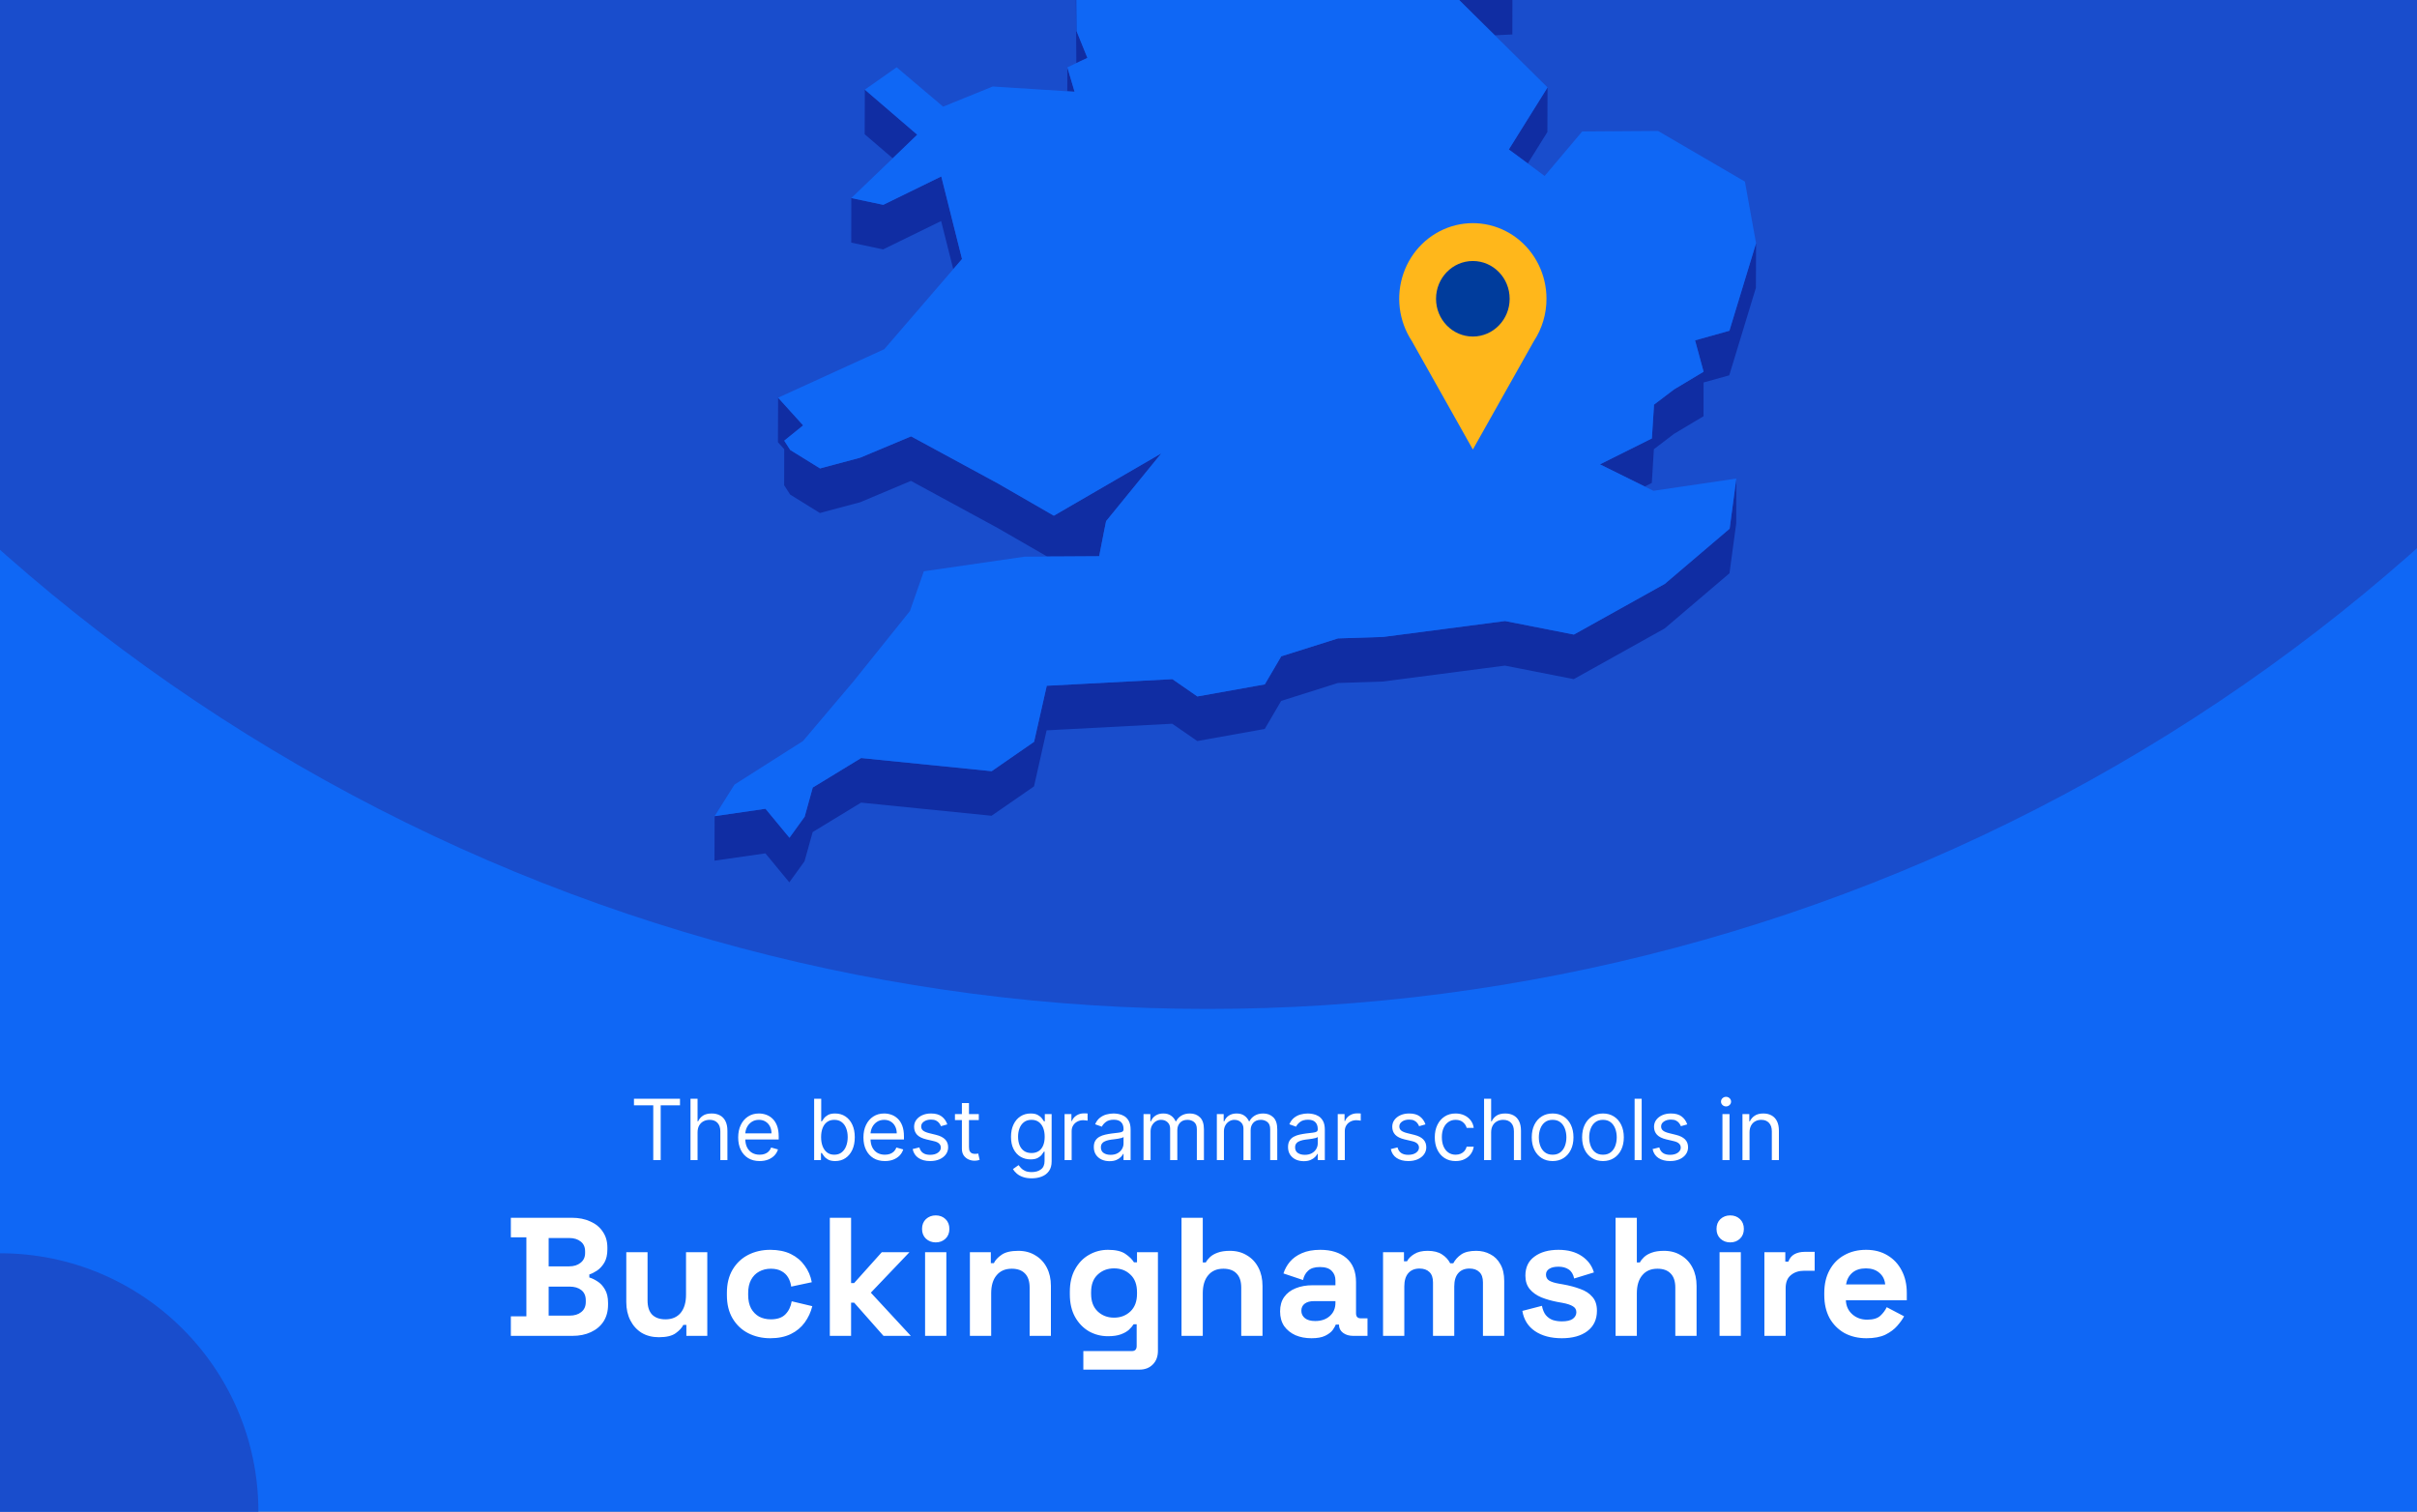 <?xml version="1.0" encoding="utf-8"?>
<svg xmlns="http://www.w3.org/2000/svg" fill="none" height="860" viewBox="0 0 1375 860" width="1375">
<rect x="0" y="0" width="1375" height="860" fill="#808080" stroke="none"/>
<g clip-path="url(#clip0_1558_1953)">
<rect fill="#0F67F5" height="860" width="1375"/>
<circle cx="687" cy="-460" fill="#194DCC" r="1034"/>
<g clip-path="url(#clip1_1558_1953)">
<path d="M850.395 20.083L860.36 19.602L860.404 -5.766L844.232 -5.022L815.866 -14.076L844.188 13.96L850.395 20.083Z" fill="#102DA3"/>
<path d="M599.12 -53.7L588.892 -72.2L569.749 -107.846L569.661 -82.479L588.805 -46.833L599.076 -28.332L612.145 -25.533L612.057 -0.603L612.32 35.917L612.363 35.873L618.614 32.943L612.451 17.723L612.145 -25.971L626.131 -47.926L599.12 -53.7Z" fill="#102DA3"/>
<path d="M611.314 52.186L607.206 38.321L607.162 51.923L611.314 52.186Z" fill="#102DA3"/>
<path d="M521.802 76.634L491.993 51.004L491.906 76.371L507.859 90.061L521.802 76.634Z" fill="#102DA3"/>
<path d="M869.145 92.993L880.29 75.104L880.378 49.737L858.349 85.032L869.145 92.993Z" fill="#102DA3"/>
<path d="M484.257 138.04L502.395 141.889L535.395 125.75L542.3 153.13L547.283 147.356L535.482 100.383L502.483 116.522L484.301 112.673L484.257 138.04Z" fill="#102DA3"/>
<path d="M983.834 188.164L964.297 193.631L969.148 211.476L952.364 221.535L940.957 230.195L939.733 249.439L910.187 264.179L935.668 276.775L939.689 274.763L940.869 255.562L952.277 246.859L969.104 236.799L969.148 217.599L983.746 213.531L998.913 163.759L999 138.391L983.834 188.164Z" fill="#102DA3"/>
<path d="M449.509 281.366L466.424 291.862L489.327 285.739L518.217 273.58L567.65 300.435L595.711 316.617L599.469 316.574H603.272L625.301 316.442L628.098 302.141L629.234 296.499L660.66 257.923L599.513 293.393L567.738 275.067L518.305 248.257L489.37 260.372L466.511 266.495L449.553 255.998L446.144 250.706L456.896 242.002L442.647 226.257L442.56 251.581L446.144 255.561L446.1 276.073L449.509 281.366Z" fill="#102DA3"/>
<path d="M947.075 332.188L895.369 361.011L856.208 353.313L786.8 362.366L761.187 363.197L728.888 373.388L719.534 389.352L681.159 396.219L666.954 386.378L595.492 390.139L588.281 422.023L564.154 438.731L489.895 431.252L462.359 448.047L457.77 464.623L449.116 476.607L435.479 460.118L406.545 464.317L406.458 489.641L435.436 485.486L449.029 501.974L457.683 489.99L462.316 473.371L489.851 456.619L564.067 464.098L588.237 447.391L595.405 415.507L666.867 411.745L681.115 421.586L719.491 414.719L728.844 398.755L761.1 388.565L786.713 387.734L856.12 378.68L895.282 386.378L946.988 357.555L983.877 326.152L987.723 297.636L987.767 272.268L983.965 300.785L947.075 332.188Z" fill="#102DA3"/>
<path d="M939.733 249.439L940.957 230.195L952.364 221.535L969.148 211.476L964.296 193.631L983.834 188.164L999 138.391L992.663 103.314L943.229 74.492L900.09 74.798L878.717 100.122L869.145 92.992L858.349 85.032L880.378 49.737L850.395 20.083L844.188 13.96L815.866 -14.075L844.232 -5.022L860.404 -5.765L788.199 -113.489L750.304 -126.261L717.349 -218.108L715.12 -242.644L637.801 -305.057L623.771 -300.639L605.982 -295.041L596.76 -292.154L579.889 -298.015L606.026 -318.746L642.347 -333.53L627.093 -347.175L616.56 -356.535L672.593 -441.079L677.138 -466.271L694.534 -486.259L661.316 -515.869L570.317 -511.276L545.753 -498.855L519.878 -485.778L548.594 -528.334L545.972 -530.302L531.636 -540.842L595.23 -606.141L593.132 -618.082L597.765 -634.002L574.163 -633.827L499.511 -605.529L492.649 -623.374L478.619 -605.398L470.402 -626.523L458.95 -623.155L437.184 -549.458L452.831 -529.689L437.14 -529.602L421.143 -529.471L408.075 -467.146L421.012 -450.001L417.865 -428.745L414.587 -406.876L379.009 -387.457L382.593 -356.36L380.146 -351.462L369.306 -329.768L381.457 -325.176L446.45 -382.602L449.203 -373.986L446.406 -369.481L429.841 -342.627L419.22 -325.438L423.416 -303.614L421.405 -288.174L411.265 -208.792L422.717 -208.879L437.796 -271.248L445.182 -274.616L464.807 -262.151L494.091 -227.249L484.519 -213.209L467.386 -187.973L463.54 -158.801L450.69 -158.713L474.292 -119.131L481.328 -123.111L483.864 -144.368L511.661 -123.33L530.412 -140.038L568.787 -150.884L604.409 -164.355L584.172 -131.378L569.749 -107.847L588.893 -72.202L599.12 -53.701L626.131 -47.928L612.145 -25.972L612.451 17.721L618.614 32.942L612.364 35.872L612.32 35.916L607.206 38.321L611.315 52.186L607.162 51.923L564.766 49.212L536.531 60.671L510.088 38.278L491.993 51.005L521.802 76.635L507.859 90.062L484.301 112.674L502.483 116.523L535.482 100.384L547.283 147.357L542.3 153.131L503.051 198.661L442.647 226.259L456.896 242.004L446.144 250.708L449.553 256L466.512 266.497L489.371 260.373L518.305 248.258L567.738 275.069L599.514 293.395L660.66 257.924L629.235 296.5L628.098 302.142L625.301 316.444L603.272 316.575H599.47L595.711 316.619L582.861 316.706L525.56 325.016L517.649 347.628L485.568 387.604L456.809 421.588L417.865 446.343L406.545 464.318L435.479 460.12L449.116 476.608L457.77 464.625L462.359 448.048L489.895 431.253L564.154 438.732L588.281 422.025L595.492 390.141L666.954 386.379L681.159 396.22L719.534 389.353L728.888 373.389L761.188 363.199L786.8 362.368L856.208 353.314L895.37 361.012L947.076 332.189L983.965 300.786L987.767 272.27L940.607 279.224L935.668 276.775L910.187 264.178L939.733 249.439Z" fill="#0F67F5"/>
<g clip-path="url(#clip2_1558_1953)">
<path d="M879.775 169.987C879.783 163.266 878.254 156.637 875.312 150.632C872.371 144.627 868.098 139.413 862.837 135.41C857.576 131.406 851.473 128.725 845.019 127.58C838.564 126.435 831.939 126.859 825.673 128.817C819.407 130.776 813.677 134.215 808.941 138.858C804.205 143.502 800.597 149.219 798.405 155.553C796.213 161.887 795.499 168.659 796.32 175.327C797.141 181.995 799.474 188.373 803.132 193.948V193.948L820.518 224.835L837.893 255.733L855.278 224.835L872.643 193.991C877.306 186.902 879.79 178.541 879.775 169.987V169.987Z" fill="#FFB71B"/>
<path d="M837.882 191.461C849.448 191.461 858.823 181.841 858.823 169.973C858.823 158.105 849.448 148.485 837.882 148.485C826.317 148.485 816.941 158.105 816.941 169.973C816.941 181.841 826.317 191.461 837.882 191.461Z" fill="#003C9C"/>
</g>
</g>
<path d="M360.654 628.841V625.091H386.836V628.841H375.859V660H371.631V628.841H360.654ZM396.837 644.25V660H392.815V625.091H396.837V637.909H397.178C397.792 636.557 398.712 635.483 399.94 634.688C401.178 633.881 402.826 633.477 404.883 633.477C406.667 633.477 408.229 633.835 409.57 634.551C410.911 635.256 411.951 636.341 412.69 637.807C413.44 639.261 413.815 641.114 413.815 643.364V660H409.792V643.636C409.792 641.557 409.252 639.949 408.173 638.812C407.104 637.665 405.621 637.091 403.724 637.091C402.406 637.091 401.224 637.369 400.178 637.926C399.144 638.483 398.326 639.295 397.724 640.364C397.133 641.432 396.837 642.727 396.837 644.25ZM432.151 660.545C429.629 660.545 427.452 659.989 425.623 658.875C423.805 657.75 422.401 656.182 421.413 654.17C420.435 652.148 419.947 649.795 419.947 647.114C419.947 644.432 420.435 642.068 421.413 640.023C422.401 637.966 423.776 636.364 425.538 635.216C427.31 634.057 429.379 633.477 431.742 633.477C433.106 633.477 434.452 633.705 435.782 634.159C437.112 634.614 438.322 635.352 439.413 636.375C440.504 637.386 441.373 638.727 442.021 640.398C442.668 642.068 442.992 644.125 442.992 646.568V648.273H422.81V644.795H438.901C438.901 643.318 438.606 642 438.015 640.841C437.435 639.682 436.606 638.767 435.526 638.097C434.458 637.426 433.197 637.091 431.742 637.091C430.14 637.091 428.754 637.489 427.583 638.284C426.424 639.068 425.532 640.091 424.907 641.352C424.282 642.614 423.969 643.966 423.969 645.409V647.727C423.969 649.705 424.31 651.381 424.992 652.756C425.685 654.119 426.646 655.159 427.873 655.875C429.1 656.58 430.526 656.932 432.151 656.932C433.208 656.932 434.163 656.784 435.015 656.489C435.879 656.182 436.623 655.727 437.248 655.125C437.873 654.511 438.356 653.75 438.697 652.841L442.583 653.932C442.174 655.25 441.487 656.409 440.521 657.409C439.555 658.398 438.362 659.17 436.941 659.727C435.521 660.273 433.924 660.545 432.151 660.545ZM463.157 660V625.091H467.18V637.977H467.521C467.816 637.523 468.225 636.943 468.748 636.239C469.282 635.523 470.043 634.886 471.032 634.33C472.032 633.761 473.384 633.477 475.089 633.477C477.293 633.477 479.237 634.028 480.918 635.131C482.6 636.233 483.913 637.795 484.856 639.818C485.799 641.841 486.271 644.227 486.271 646.977C486.271 649.75 485.799 652.153 484.856 654.188C483.913 656.21 482.606 657.778 480.935 658.892C479.265 659.994 477.339 660.545 475.157 660.545C473.475 660.545 472.129 660.267 471.117 659.71C470.106 659.142 469.327 658.5 468.782 657.784C468.237 657.057 467.816 656.455 467.521 655.977H467.043V660H463.157ZM467.112 646.909C467.112 648.886 467.401 650.631 467.981 652.142C468.56 653.642 469.407 654.818 470.521 655.67C471.634 656.511 472.998 656.932 474.612 656.932C476.293 656.932 477.697 656.489 478.822 655.602C479.958 654.705 480.81 653.5 481.379 651.989C481.958 650.466 482.248 648.773 482.248 646.909C482.248 645.068 481.964 643.409 481.396 641.932C480.839 640.443 479.992 639.267 478.856 638.403C477.731 637.528 476.316 637.091 474.612 637.091C472.975 637.091 471.6 637.506 470.487 638.335C469.373 639.153 468.532 640.301 467.964 641.778C467.396 643.244 467.112 644.955 467.112 646.909ZM503.401 660.545C500.879 660.545 498.702 659.989 496.873 658.875C495.055 657.75 493.651 656.182 492.663 654.17C491.685 652.148 491.197 649.795 491.197 647.114C491.197 644.432 491.685 642.068 492.663 640.023C493.651 637.966 495.026 636.364 496.788 635.216C498.56 634.057 500.629 633.477 502.992 633.477C504.356 633.477 505.702 633.705 507.032 634.159C508.362 634.614 509.572 635.352 510.663 636.375C511.754 637.386 512.623 638.727 513.271 640.398C513.918 642.068 514.242 644.125 514.242 646.568V648.273H494.06V644.795H510.151C510.151 643.318 509.856 642 509.265 640.841C508.685 639.682 507.856 638.767 506.776 638.097C505.708 637.426 504.447 637.091 502.992 637.091C501.39 637.091 500.004 637.489 498.833 638.284C497.674 639.068 496.782 640.091 496.157 641.352C495.532 642.614 495.219 643.966 495.219 645.409V647.727C495.219 649.705 495.56 651.381 496.242 652.756C496.935 654.119 497.896 655.159 499.123 655.875C500.35 656.58 501.776 656.932 503.401 656.932C504.458 656.932 505.413 656.784 506.265 656.489C507.129 656.182 507.873 655.727 508.498 655.125C509.123 654.511 509.606 653.75 509.947 652.841L513.833 653.932C513.424 655.25 512.737 656.409 511.771 657.409C510.805 658.398 509.612 659.17 508.191 659.727C506.771 660.273 505.174 660.545 503.401 660.545ZM538.907 639.682L535.293 640.705C535.066 640.102 534.731 639.517 534.288 638.949C533.856 638.369 533.265 637.892 532.515 637.517C531.765 637.142 530.805 636.955 529.634 636.955C528.032 636.955 526.697 637.324 525.629 638.062C524.572 638.79 524.043 639.716 524.043 640.841C524.043 641.841 524.407 642.631 525.134 643.21C525.862 643.79 526.998 644.273 528.543 644.659L532.43 645.614C534.771 646.182 536.515 647.051 537.663 648.222C538.81 649.381 539.384 650.875 539.384 652.705C539.384 654.205 538.952 655.545 538.089 656.727C537.237 657.909 536.043 658.841 534.509 659.523C532.975 660.205 531.191 660.545 529.157 660.545C526.487 660.545 524.276 659.966 522.526 658.807C520.776 657.648 519.668 655.955 519.202 653.727L523.021 652.773C523.384 654.182 524.072 655.239 525.083 655.943C526.106 656.648 527.441 657 529.089 657C530.964 657 532.452 656.602 533.555 655.807C534.668 655 535.225 654.034 535.225 652.909C535.225 652 534.907 651.239 534.271 650.625C533.634 650 532.657 649.534 531.339 649.227L526.975 648.205C524.577 647.636 522.816 646.756 521.691 645.562C520.577 644.358 520.021 642.852 520.021 641.045C520.021 639.568 520.435 638.261 521.265 637.125C522.106 635.989 523.248 635.097 524.691 634.449C526.146 633.801 527.793 633.477 529.634 633.477C532.225 633.477 534.259 634.045 535.737 635.182C537.225 636.318 538.282 637.818 538.907 639.682ZM556.826 633.818V637.227H543.258V633.818H556.826ZM547.212 627.545H551.235V652.5C551.235 653.636 551.4 654.489 551.729 655.057C552.07 655.614 552.502 655.989 553.025 656.182C553.559 656.364 554.121 656.455 554.712 656.455C555.156 656.455 555.519 656.432 555.803 656.386C556.087 656.33 556.315 656.284 556.485 656.25L557.303 659.864C557.031 659.966 556.65 660.068 556.161 660.17C555.673 660.284 555.053 660.341 554.303 660.341C553.167 660.341 552.053 660.097 550.962 659.608C549.883 659.119 548.985 658.375 548.269 657.375C547.565 656.375 547.212 655.114 547.212 653.591V627.545ZM586.945 670.364C585.002 670.364 583.332 670.114 581.934 669.614C580.536 669.125 579.371 668.477 578.44 667.67C577.519 666.875 576.786 666.023 576.241 665.114L579.445 662.864C579.809 663.341 580.269 663.886 580.826 664.5C581.383 665.125 582.144 665.665 583.11 666.119C584.087 666.585 585.366 666.818 586.945 666.818C589.059 666.818 590.803 666.307 592.178 665.284C593.553 664.261 594.241 662.659 594.241 660.477V655.159H593.9C593.604 655.636 593.184 656.227 592.638 656.932C592.104 657.625 591.332 658.244 590.32 658.79C589.32 659.324 587.968 659.591 586.263 659.591C584.15 659.591 582.252 659.091 580.57 658.091C578.9 657.091 577.576 655.636 576.599 653.727C575.633 651.818 575.15 649.5 575.15 646.773C575.15 644.091 575.621 641.756 576.565 639.767C577.508 637.767 578.82 636.222 580.502 635.131C582.184 634.028 584.127 633.477 586.332 633.477C588.036 633.477 589.388 633.761 590.388 634.33C591.4 634.886 592.173 635.523 592.707 636.239C593.252 636.943 593.673 637.523 593.968 637.977H594.377V633.818H598.263V660.75C598.263 663 597.752 664.83 596.729 666.239C595.718 667.659 594.354 668.699 592.638 669.358C590.934 670.028 589.036 670.364 586.945 670.364ZM586.809 655.977C588.423 655.977 589.786 655.608 590.9 654.869C592.013 654.131 592.86 653.068 593.44 651.682C594.019 650.295 594.309 648.636 594.309 646.705C594.309 644.818 594.025 643.153 593.457 641.71C592.888 640.267 592.048 639.136 590.934 638.318C589.82 637.5 588.445 637.091 586.809 637.091C585.104 637.091 583.684 637.523 582.548 638.386C581.423 639.25 580.576 640.409 580.008 641.864C579.451 643.318 579.173 644.932 579.173 646.705C579.173 648.523 579.457 650.131 580.025 651.528C580.604 652.915 581.457 654.006 582.582 654.801C583.718 655.585 585.127 655.977 586.809 655.977ZM605.627 660V633.818H609.513V637.773H609.786C610.263 636.477 611.127 635.426 612.377 634.619C613.627 633.812 615.036 633.409 616.604 633.409C616.9 633.409 617.269 633.415 617.712 633.426C618.156 633.437 618.491 633.455 618.718 633.477V637.568C618.582 637.534 618.269 637.483 617.781 637.415C617.303 637.335 616.798 637.295 616.263 637.295C614.991 637.295 613.854 637.562 612.854 638.097C611.866 638.619 611.082 639.347 610.502 640.278C609.934 641.199 609.65 642.25 609.65 643.432V660H605.627ZM631.191 660.614C629.532 660.614 628.026 660.301 626.674 659.676C625.322 659.04 624.248 658.125 623.452 656.932C622.657 655.727 622.259 654.273 622.259 652.568C622.259 651.068 622.555 649.852 623.146 648.92C623.737 647.977 624.526 647.239 625.515 646.705C626.504 646.17 627.594 645.773 628.788 645.511C629.992 645.239 631.202 645.023 632.418 644.864C634.009 644.659 635.299 644.506 636.288 644.403C637.288 644.29 638.015 644.102 638.469 643.841C638.935 643.58 639.168 643.125 639.168 642.477V642.341C639.168 640.659 638.708 639.352 637.788 638.42C636.879 637.489 635.498 637.023 633.646 637.023C631.725 637.023 630.219 637.443 629.129 638.284C628.038 639.125 627.271 640.023 626.827 640.977L623.009 639.614C623.691 638.023 624.6 636.784 625.737 635.898C626.884 635 628.134 634.375 629.487 634.023C630.85 633.659 632.191 633.477 633.509 633.477C634.35 633.477 635.316 633.58 636.407 633.784C637.509 633.977 638.572 634.381 639.594 634.994C640.629 635.608 641.487 636.534 642.168 637.773C642.85 639.011 643.191 640.67 643.191 642.75V660H639.168V656.455H638.964C638.691 657.023 638.237 657.631 637.6 658.278C636.964 658.926 636.117 659.477 635.06 659.932C634.004 660.386 632.714 660.614 631.191 660.614ZM631.805 657C633.396 657 634.737 656.688 635.827 656.062C636.93 655.438 637.759 654.631 638.316 653.642C638.884 652.653 639.168 651.614 639.168 650.523V646.841C638.998 647.045 638.623 647.233 638.043 647.403C637.475 647.562 636.816 647.705 636.066 647.83C635.327 647.943 634.606 648.045 633.901 648.136C633.208 648.216 632.646 648.284 632.214 648.341C631.168 648.477 630.191 648.699 629.282 649.006C628.384 649.301 627.657 649.75 627.1 650.352C626.555 650.943 626.282 651.75 626.282 652.773C626.282 654.17 626.799 655.227 627.833 655.943C628.879 656.648 630.202 657 631.805 657ZM650.533 660V633.818H654.42V637.909H654.761C655.306 636.511 656.187 635.426 657.403 634.653C658.619 633.869 660.079 633.477 661.783 633.477C663.511 633.477 664.948 633.869 666.096 634.653C667.255 635.426 668.158 636.511 668.806 637.909H669.079C669.749 636.557 670.755 635.483 672.096 634.688C673.437 633.881 675.045 633.477 676.92 633.477C679.261 633.477 681.175 634.21 682.664 635.676C684.153 637.131 684.897 639.398 684.897 642.477V660H680.874V642.477C680.874 640.545 680.346 639.165 679.289 638.335C678.232 637.506 676.988 637.091 675.556 637.091C673.715 637.091 672.289 637.648 671.278 638.761C670.266 639.864 669.761 641.261 669.761 642.955V660H665.67V642.068C665.67 640.58 665.187 639.381 664.221 638.472C663.255 637.551 662.011 637.091 660.488 637.091C659.442 637.091 658.465 637.369 657.556 637.926C656.658 638.483 655.931 639.256 655.374 640.244C654.829 641.222 654.556 642.352 654.556 643.636V660H650.533ZM692.252 660V633.818H696.138V637.909H696.479C697.025 636.511 697.906 635.426 699.121 634.653C700.337 633.869 701.798 633.477 703.502 633.477C705.229 633.477 706.667 633.869 707.815 634.653C708.974 635.426 709.877 636.511 710.525 637.909H710.798C711.468 636.557 712.474 635.483 713.815 634.688C715.156 633.881 716.763 633.477 718.638 633.477C720.979 633.477 722.894 634.21 724.383 635.676C725.871 637.131 726.616 639.398 726.616 642.477V660H722.593V642.477C722.593 640.545 722.065 639.165 721.008 638.335C719.951 637.506 718.707 637.091 717.275 637.091C715.434 637.091 714.008 637.648 712.996 638.761C711.985 639.864 711.479 641.261 711.479 642.955V660H707.388V642.068C707.388 640.58 706.906 639.381 705.94 638.472C704.974 637.551 703.729 637.091 702.207 637.091C701.161 637.091 700.184 637.369 699.275 637.926C698.377 638.483 697.65 639.256 697.093 640.244C696.548 641.222 696.275 642.352 696.275 643.636V660H692.252ZM741.675 660.614C740.016 660.614 738.511 660.301 737.158 659.676C735.806 659.04 734.732 658.125 733.937 656.932C733.141 655.727 732.744 654.273 732.744 652.568C732.744 651.068 733.039 649.852 733.63 648.92C734.221 647.977 735.011 647.239 735.999 646.705C736.988 646.17 738.079 645.773 739.272 645.511C740.477 645.239 741.687 645.023 742.903 644.864C744.494 644.659 745.783 644.506 746.772 644.403C747.772 644.29 748.499 644.102 748.954 643.841C749.42 643.58 749.653 643.125 749.653 642.477V642.341C749.653 640.659 749.192 639.352 748.272 638.42C747.363 637.489 745.982 637.023 744.13 637.023C742.21 637.023 740.704 637.443 739.613 638.284C738.522 639.125 737.755 640.023 737.312 640.977L733.494 639.614C734.175 638.023 735.085 636.784 736.221 635.898C737.369 635 738.619 634.375 739.971 634.023C741.335 633.659 742.675 633.477 743.994 633.477C744.835 633.477 745.8 633.58 746.891 633.784C747.994 633.977 749.056 634.381 750.079 634.994C751.113 635.608 751.971 636.534 752.653 637.773C753.335 639.011 753.675 640.67 753.675 642.75V660H749.653V656.455H749.448C749.175 657.023 748.721 657.631 748.085 658.278C747.448 658.926 746.602 659.477 745.545 659.932C744.488 660.386 743.198 660.614 741.675 660.614ZM742.289 657C743.88 657 745.221 656.688 746.312 656.062C747.414 655.438 748.244 654.631 748.8 653.642C749.369 652.653 749.653 651.614 749.653 650.523V646.841C749.482 647.045 749.107 647.233 748.528 647.403C747.96 647.562 747.3 647.705 746.55 647.83C745.812 647.943 745.09 648.045 744.386 648.136C743.692 648.216 743.13 648.284 742.698 648.341C741.653 648.477 740.675 648.699 739.766 649.006C738.869 649.301 738.141 649.75 737.585 650.352C737.039 650.943 736.766 651.75 736.766 652.773C736.766 654.17 737.283 655.227 738.317 655.943C739.363 656.648 740.687 657 742.289 657ZM761.018 660V633.818H764.904V637.773H765.177C765.654 636.477 766.518 635.426 767.768 634.619C769.018 633.812 770.427 633.409 771.995 633.409C772.29 633.409 772.66 633.415 773.103 633.426C773.546 633.437 773.881 633.455 774.109 633.477V637.568C773.972 637.534 773.66 637.483 773.171 637.415C772.694 637.335 772.188 637.295 771.654 637.295C770.381 637.295 769.245 637.562 768.245 638.097C767.256 638.619 766.472 639.347 765.893 640.278C765.325 641.199 765.04 642.25 765.04 643.432V660H761.018ZM810.923 639.682L807.309 640.705C807.082 640.102 806.746 639.517 806.303 638.949C805.871 638.369 805.281 637.892 804.531 637.517C803.781 637.142 802.82 636.955 801.65 636.955C800.048 636.955 798.712 637.324 797.644 638.062C796.587 638.79 796.059 639.716 796.059 640.841C796.059 641.841 796.423 642.631 797.15 643.21C797.877 643.79 799.013 644.273 800.559 644.659L804.445 645.614C806.786 646.182 808.531 647.051 809.678 648.222C810.826 649.381 811.4 650.875 811.4 652.705C811.4 654.205 810.968 655.545 810.104 656.727C809.252 657.909 808.059 658.841 806.525 659.523C804.991 660.205 803.207 660.545 801.173 660.545C798.502 660.545 796.292 659.966 794.542 658.807C792.792 657.648 791.684 655.955 791.218 653.727L795.036 652.773C795.4 654.182 796.087 655.239 797.099 655.943C798.121 656.648 799.457 657 801.104 657C802.979 657 804.468 656.602 805.57 655.807C806.684 655 807.241 654.034 807.241 652.909C807.241 652 806.923 651.239 806.286 650.625C805.65 650 804.673 649.534 803.354 649.227L798.991 648.205C796.593 647.636 794.832 646.756 793.707 645.562C792.593 644.358 792.036 642.852 792.036 641.045C792.036 639.568 792.451 638.261 793.281 637.125C794.121 635.989 795.263 635.097 796.707 634.449C798.161 633.801 799.809 633.477 801.65 633.477C804.241 633.477 806.275 634.045 807.752 635.182C809.241 636.318 810.298 637.818 810.923 639.682ZM828.092 660.545C825.637 660.545 823.523 659.966 821.751 658.807C819.978 657.648 818.614 656.051 817.66 654.017C816.705 651.983 816.228 649.659 816.228 647.045C816.228 644.386 816.717 642.04 817.694 640.006C818.683 637.96 820.058 636.364 821.819 635.216C823.592 634.057 825.66 633.477 828.023 633.477C829.864 633.477 831.523 633.818 833.001 634.5C834.478 635.182 835.688 636.136 836.631 637.364C837.575 638.591 838.16 640.023 838.387 641.659H834.364C834.058 640.466 833.376 639.409 832.319 638.489C831.273 637.557 829.864 637.091 828.092 637.091C826.523 637.091 825.148 637.5 823.967 638.318C822.796 639.125 821.881 640.267 821.222 641.744C820.575 643.21 820.251 644.932 820.251 646.909C820.251 648.932 820.569 650.693 821.205 652.193C821.853 653.693 822.762 654.858 823.933 655.688C825.114 656.517 826.501 656.932 828.092 656.932C829.137 656.932 830.086 656.75 830.938 656.386C831.79 656.023 832.512 655.5 833.103 654.818C833.694 654.136 834.114 653.318 834.364 652.364H838.387C838.16 653.909 837.597 655.301 836.7 656.54C835.813 657.767 834.637 658.744 833.171 659.472C831.717 660.188 830.023 660.545 828.092 660.545ZM848.29 644.25V660H844.268V625.091H848.29V637.909H848.631C849.245 636.557 850.165 635.483 851.393 634.688C852.631 633.881 854.279 633.477 856.336 633.477C858.12 633.477 859.683 633.835 861.023 634.551C862.364 635.256 863.404 636.341 864.143 637.807C864.893 639.261 865.268 641.114 865.268 643.364V660H861.245V643.636C861.245 641.557 860.705 639.949 859.626 638.812C858.558 637.665 857.075 637.091 855.177 637.091C853.859 637.091 852.677 637.369 851.631 637.926C850.597 638.483 849.779 639.295 849.177 640.364C848.586 641.432 848.29 642.727 848.29 644.25ZM883.263 660.545C880.9 660.545 878.826 659.983 877.042 658.858C875.269 657.733 873.883 656.159 872.883 654.136C871.894 652.114 871.4 649.75 871.4 647.045C871.4 644.318 871.894 641.937 872.883 639.903C873.883 637.869 875.269 636.29 877.042 635.165C878.826 634.04 880.9 633.477 883.263 633.477C885.627 633.477 887.695 634.04 889.468 635.165C891.252 636.29 892.638 637.869 893.627 639.903C894.627 641.937 895.127 644.318 895.127 647.045C895.127 649.75 894.627 652.114 893.627 654.136C892.638 656.159 891.252 657.733 889.468 658.858C887.695 659.983 885.627 660.545 883.263 660.545ZM883.263 656.932C885.059 656.932 886.536 656.472 887.695 655.551C888.854 654.631 889.712 653.42 890.269 651.92C890.826 650.42 891.104 648.795 891.104 647.045C891.104 645.295 890.826 643.665 890.269 642.153C889.712 640.642 888.854 639.42 887.695 638.489C886.536 637.557 885.059 637.091 883.263 637.091C881.468 637.091 879.991 637.557 878.832 638.489C877.673 639.42 876.815 640.642 876.258 642.153C875.701 643.665 875.423 645.295 875.423 647.045C875.423 648.795 875.701 650.42 876.258 651.92C876.815 653.42 877.673 654.631 878.832 655.551C879.991 656.472 881.468 656.932 883.263 656.932ZM911.904 660.545C909.54 660.545 907.467 659.983 905.683 658.858C903.91 657.733 902.523 656.159 901.523 654.136C900.535 652.114 900.04 649.75 900.04 647.045C900.04 644.318 900.535 641.937 901.523 639.903C902.523 637.869 903.91 636.29 905.683 635.165C907.467 634.04 909.54 633.477 911.904 633.477C914.268 633.477 916.336 634.04 918.109 635.165C919.893 636.29 921.279 637.869 922.268 639.903C923.268 641.937 923.768 644.318 923.768 647.045C923.768 649.75 923.268 652.114 922.268 654.136C921.279 656.159 919.893 657.733 918.109 658.858C916.336 659.983 914.268 660.545 911.904 660.545ZM911.904 656.932C913.7 656.932 915.177 656.472 916.336 655.551C917.495 654.631 918.353 653.42 918.91 651.92C919.467 650.42 919.745 648.795 919.745 647.045C919.745 645.295 919.467 643.665 918.91 642.153C918.353 640.642 917.495 639.42 916.336 638.489C915.177 637.557 913.7 637.091 911.904 637.091C910.109 637.091 908.631 637.557 907.472 638.489C906.313 639.42 905.455 640.642 904.898 642.153C904.342 643.665 904.063 645.295 904.063 647.045C904.063 648.795 904.342 650.42 904.898 651.92C905.455 653.42 906.313 654.631 907.472 655.551C908.631 656.472 910.109 656.932 911.904 656.932ZM933.931 625.091V660H929.908V625.091H933.931ZM959.844 639.682L956.231 640.705C956.004 640.102 955.668 639.517 955.225 638.949C954.793 638.369 954.202 637.892 953.452 637.517C952.702 637.142 951.742 636.955 950.572 636.955C948.969 636.955 947.634 637.324 946.566 638.062C945.509 638.79 944.981 639.716 944.981 640.841C944.981 641.841 945.344 642.631 946.072 643.21C946.799 643.79 947.935 644.273 949.481 644.659L953.367 645.614C955.708 646.182 957.452 647.051 958.6 648.222C959.748 649.381 960.322 650.875 960.322 652.705C960.322 654.205 959.89 655.545 959.026 656.727C958.174 657.909 956.981 658.841 955.447 659.523C953.913 660.205 952.129 660.545 950.094 660.545C947.424 660.545 945.214 659.966 943.464 658.807C941.714 657.648 940.606 655.955 940.14 653.727L943.958 652.773C944.322 654.182 945.009 655.239 946.021 655.943C947.043 656.648 948.379 657 950.026 657C951.901 657 953.39 656.602 954.492 655.807C955.606 655 956.163 654.034 956.163 652.909C956.163 652 955.844 651.239 955.208 650.625C954.572 650 953.594 649.534 952.276 649.227L947.913 648.205C945.515 647.636 943.754 646.756 942.629 645.562C941.515 644.358 940.958 642.852 940.958 641.045C940.958 639.568 941.373 638.261 942.202 637.125C943.043 635.989 944.185 635.097 945.629 634.449C947.083 633.801 948.731 633.477 950.572 633.477C953.163 633.477 955.197 634.045 956.674 635.182C958.163 636.318 959.219 637.818 959.844 639.682ZM979.877 660V633.818H983.9V660H979.877ZM981.923 629.455C981.138 629.455 980.462 629.188 979.894 628.653C979.337 628.119 979.059 627.477 979.059 626.727C979.059 625.977 979.337 625.335 979.894 624.801C980.462 624.267 981.138 624 981.923 624C982.707 624 983.377 624.267 983.934 624.801C984.502 625.335 984.786 625.977 984.786 626.727C984.786 627.477 984.502 628.119 983.934 628.653C983.377 629.188 982.707 629.455 981.923 629.455ZM995.29 644.25V660H991.268V633.818H995.154V637.909H995.495C996.109 636.58 997.04 635.511 998.29 634.705C999.54 633.886 1001.15 633.477 1003.13 633.477C1004.9 633.477 1006.46 633.841 1007.78 634.568C1009.11 635.284 1010.15 636.375 1010.89 637.841C1011.63 639.295 1012 641.136 1012 643.364V660H1007.97V643.636C1007.97 641.58 1007.44 639.977 1006.37 638.83C1005.3 637.67 1003.84 637.091 1001.97 637.091C1000.69 637.091 999.54 637.369 998.529 637.926C997.529 638.483 996.739 639.295 996.16 640.364C995.58 641.432 995.29 642.727 995.29 644.25Z" fill="white"/>
<path d="M290.619 760V748.864H299.451V703.936H290.619V692.8H325.179C329.275 692.8 332.827 693.504 335.835 694.912C338.907 696.256 341.275 698.208 342.939 700.768C344.667 703.264 345.531 706.272 345.531 709.792V710.752C345.531 713.824 344.955 716.352 343.803 718.336C342.651 720.256 341.275 721.76 339.675 722.848C338.139 723.872 336.667 724.608 335.259 725.056V726.784C336.667 727.168 338.203 727.904 339.867 728.992C341.531 730.016 342.939 731.52 344.091 733.504C345.307 735.488 345.915 738.08 345.915 741.28V742.24C345.915 745.952 345.051 749.152 343.323 751.84C341.595 754.464 339.195 756.48 336.123 757.888C333.115 759.296 329.595 760 325.563 760H290.619ZM312.123 748.48H324.027C326.779 748.48 328.987 747.808 330.651 746.464C332.379 745.12 333.243 743.2 333.243 740.704V739.744C333.243 737.248 332.411 735.328 330.747 733.984C329.083 732.64 326.843 731.968 324.027 731.968H312.123V748.48ZM312.123 720.448H323.835C326.459 720.448 328.603 719.776 330.267 718.432C331.995 717.088 332.859 715.232 332.859 712.864V711.904C332.859 709.472 332.027 707.616 330.363 706.336C328.699 704.992 326.523 704.32 323.835 704.32H312.123V720.448ZM374.817 760.768C371.105 760.768 367.841 759.936 365.025 758.272C362.273 756.544 360.129 754.176 358.593 751.168C357.057 748.16 356.289 744.704 356.289 740.8V712.384H368.385V739.84C368.385 743.424 369.249 746.112 370.977 747.904C372.769 749.696 375.297 750.592 378.561 750.592C382.273 750.592 385.153 749.376 387.201 746.944C389.249 744.448 390.273 740.992 390.273 736.576V712.384H402.369V760H390.465V753.76H388.737C387.969 755.36 386.529 756.928 384.417 758.464C382.305 760 379.105 760.768 374.817 760.768ZM438.197 761.344C433.589 761.344 429.397 760.384 425.621 758.464C421.909 756.544 418.965 753.76 416.789 750.112C414.613 746.464 413.525 742.048 413.525 736.864V735.52C413.525 730.336 414.613 725.92 416.789 722.272C418.965 718.624 421.909 715.84 425.621 713.92C429.397 712 433.589 711.04 438.197 711.04C442.741 711.04 446.645 711.84 449.909 713.44C453.173 715.04 455.797 717.248 457.781 720.064C459.829 722.816 461.173 725.952 461.813 729.472L450.101 731.968C449.845 730.048 449.269 728.32 448.373 726.784C447.477 725.248 446.197 724.032 444.533 723.136C442.933 722.24 440.917 721.792 438.485 721.792C436.053 721.792 433.845 722.336 431.861 723.424C429.941 724.448 428.405 726.016 427.253 728.128C426.165 730.176 425.621 732.704 425.621 735.712V736.672C425.621 739.68 426.165 742.24 427.253 744.352C428.405 746.4 429.941 747.968 431.861 749.056C433.845 750.08 436.053 750.592 438.485 750.592C442.133 750.592 444.885 749.664 446.741 747.808C448.661 745.888 449.877 743.392 450.389 740.32L462.101 743.104C461.269 746.496 459.829 749.6 457.781 752.416C455.797 755.168 453.173 757.344 449.909 758.944C446.645 760.544 442.741 761.344 438.197 761.344ZM472.079 760V692.8H484.175V729.952H485.903L501.647 712.384H517.391L495.407 735.424L518.159 760H502.607L485.903 741.088H484.175V760H472.079ZM526.267 760V712.384H538.363V760H526.267ZM532.315 706.816C530.139 706.816 528.283 706.112 526.747 704.704C525.275 703.296 524.539 701.44 524.539 699.136C524.539 696.832 525.275 694.976 526.747 693.568C528.283 692.16 530.139 691.456 532.315 691.456C534.555 691.456 536.411 692.16 537.883 693.568C539.355 694.976 540.091 696.832 540.091 699.136C540.091 701.44 539.355 703.296 537.883 704.704C536.411 706.112 534.555 706.816 532.315 706.816ZM551.767 760V712.384H563.671V718.624H565.399C566.167 716.96 567.607 715.392 569.719 713.92C571.831 712.384 575.031 711.616 579.319 711.616C583.031 711.616 586.263 712.48 589.015 714.208C591.831 715.872 594.007 718.208 595.543 721.216C597.079 724.16 597.847 727.616 597.847 731.584V760H585.751V732.544C585.751 728.96 584.855 726.272 583.063 724.48C581.335 722.688 578.839 721.792 575.575 721.792C571.863 721.792 568.983 723.04 566.935 725.536C564.887 727.968 563.863 731.392 563.863 735.808V760H551.767ZM608.619 736.384V734.848C608.619 729.856 609.611 725.6 611.595 722.08C613.579 718.496 616.203 715.776 619.467 713.92C622.795 712 626.411 711.04 630.315 711.04C634.667 711.04 637.963 711.808 640.203 713.344C642.443 714.88 644.075 716.48 645.099 718.144H646.827V712.384H658.731V768.448C658.731 771.712 657.771 774.304 655.851 776.224C653.931 778.208 651.371 779.2 648.171 779.2H616.299V768.64H643.947C645.739 768.64 646.635 767.68 646.635 765.76V753.376H644.907C644.267 754.4 643.371 755.456 642.219 756.544C641.067 757.568 639.531 758.432 637.611 759.136C635.691 759.84 633.259 760.192 630.315 760.192C626.411 760.192 622.795 759.264 619.467 757.408C616.203 755.488 613.579 752.768 611.595 749.248C609.611 745.664 608.619 741.376 608.619 736.384ZM633.771 749.632C637.483 749.632 640.587 748.448 643.083 746.08C645.579 743.712 646.827 740.384 646.827 736.096V735.136C646.827 730.784 645.579 727.456 643.083 725.152C640.651 722.784 637.547 721.6 633.771 721.6C630.059 721.6 626.955 722.784 624.459 725.152C621.963 727.456 620.715 730.784 620.715 735.136V736.096C620.715 740.384 621.963 743.712 624.459 746.08C626.955 748.448 630.059 749.632 633.771 749.632ZM672.142 760V692.8H684.238V718.24H685.966C686.478 717.216 687.278 716.192 688.366 715.168C689.454 714.144 690.894 713.312 692.686 712.672C694.542 711.968 696.878 711.616 699.694 711.616C703.406 711.616 706.638 712.48 709.39 714.208C712.206 715.872 714.382 718.208 715.918 721.216C717.454 724.16 718.222 727.616 718.222 731.584V760H706.126V732.544C706.126 728.96 705.23 726.272 703.438 724.48C701.71 722.688 699.214 721.792 695.95 721.792C692.238 721.792 689.358 723.04 687.31 725.536C685.262 727.968 684.238 731.392 684.238 735.808V760H672.142ZM746.082 761.344C742.69 761.344 739.65 760.768 736.962 759.616C734.274 758.4 732.13 756.672 730.53 754.432C728.994 752.128 728.226 749.344 728.226 746.08C728.226 742.816 728.994 740.096 730.53 737.92C732.13 735.68 734.306 734.016 737.058 732.928C739.874 731.776 743.074 731.2 746.658 731.2H759.714V728.512C759.714 726.272 759.01 724.448 757.602 723.04C756.194 721.568 753.954 720.832 750.882 720.832C747.874 720.832 745.634 721.536 744.162 722.944C742.69 724.288 741.73 726.048 741.282 728.224L730.146 724.48C730.914 722.048 732.13 719.84 733.794 717.856C735.522 715.808 737.794 714.176 740.61 712.96C743.49 711.68 746.978 711.04 751.074 711.04C757.346 711.04 762.306 712.608 765.954 715.744C769.602 718.88 771.426 723.424 771.426 729.376V747.136C771.426 749.056 772.322 750.016 774.114 750.016H777.954V760H769.89C767.522 760 765.57 759.424 764.034 758.272C762.498 757.12 761.73 755.584 761.73 753.664V753.568H759.906C759.65 754.336 759.074 755.36 758.178 756.64C757.282 757.856 755.874 758.944 753.954 759.904C752.034 760.864 749.41 761.344 746.082 761.344ZM748.194 751.552C751.586 751.552 754.338 750.624 756.45 748.768C758.626 746.848 759.714 744.32 759.714 741.184V740.224H747.522C745.282 740.224 743.522 740.704 742.242 741.664C740.962 742.624 740.322 743.968 740.322 745.696C740.322 747.424 740.994 748.832 742.338 749.92C743.682 751.008 745.634 751.552 748.194 751.552ZM786.798 760V712.384H798.702V717.568H800.43C801.262 715.968 802.638 714.592 804.558 713.44C806.478 712.224 809.006 711.616 812.142 711.616C815.534 711.616 818.254 712.288 820.302 713.632C822.35 714.912 823.918 716.608 825.006 718.72H826.734C827.822 716.672 829.358 714.976 831.342 713.632C833.326 712.288 836.142 711.616 839.79 711.616C842.734 711.616 845.39 712.256 847.758 713.536C850.19 714.752 852.11 716.64 853.518 719.2C854.99 721.696 855.726 724.864 855.726 728.704V760H843.63V729.568C843.63 726.944 842.958 724.992 841.614 723.712C840.27 722.368 838.382 721.696 835.95 721.696C833.198 721.696 831.054 722.592 829.518 724.384C828.046 726.112 827.31 728.608 827.31 731.872V760H815.214V729.568C815.214 726.944 814.542 724.992 813.198 723.712C811.854 722.368 809.966 721.696 807.534 721.696C804.782 721.696 802.638 722.592 801.102 724.384C799.63 726.112 798.894 728.608 798.894 731.872V760H786.798ZM888.512 761.344C882.304 761.344 877.216 760 873.248 757.312C869.28 754.624 866.88 750.784 866.048 745.792L877.184 742.912C877.632 745.152 878.368 746.912 879.392 748.192C880.48 749.472 881.792 750.4 883.328 750.976C884.928 751.488 886.656 751.744 888.512 751.744C891.328 751.744 893.408 751.264 894.752 750.304C896.096 749.28 896.768 748.032 896.768 746.56C896.768 745.088 896.128 743.968 894.848 743.2C893.568 742.368 891.52 741.696 888.704 741.184L886.016 740.704C882.688 740.064 879.648 739.2 876.896 738.112C874.144 736.96 871.936 735.392 870.272 733.408C868.608 731.424 867.776 728.864 867.776 725.728C867.776 720.992 869.504 717.376 872.96 714.88C876.416 712.32 880.96 711.04 886.592 711.04C891.904 711.04 896.32 712.224 899.84 714.592C903.36 716.96 905.664 720.064 906.752 723.904L895.52 727.36C895.008 724.928 893.952 723.2 892.352 722.176C890.816 721.152 888.896 720.64 886.592 720.64C884.288 720.64 882.528 721.056 881.312 721.888C880.096 722.656 879.488 723.744 879.488 725.152C879.488 726.688 880.128 727.84 881.408 728.608C882.688 729.312 884.416 729.856 886.592 730.24L889.28 730.72C892.864 731.36 896.096 732.224 898.976 733.312C901.92 734.336 904.224 735.84 905.888 737.824C907.616 739.744 908.48 742.368 908.48 745.696C908.48 750.688 906.656 754.56 903.008 757.312C899.424 760 894.592 761.344 888.512 761.344ZM919.079 760V692.8H931.175V718.24H932.903C933.415 717.216 934.215 716.192 935.303 715.168C936.391 714.144 937.831 713.312 939.623 712.672C941.479 711.968 943.815 711.616 946.631 711.616C950.343 711.616 953.575 712.48 956.327 714.208C959.143 715.872 961.319 718.208 962.855 721.216C964.391 724.16 965.159 727.616 965.159 731.584V760H953.063V732.544C953.063 728.96 952.167 726.272 950.375 724.48C948.647 722.688 946.151 721.792 942.887 721.792C939.175 721.792 936.295 723.04 934.247 725.536C932.199 727.968 931.175 731.392 931.175 735.808V760H919.079ZM978.236 760V712.384H990.332V760H978.236ZM984.284 706.816C982.108 706.816 980.252 706.112 978.716 704.704C977.244 703.296 976.508 701.44 976.508 699.136C976.508 696.832 977.244 694.976 978.716 693.568C980.252 692.16 982.108 691.456 984.284 691.456C986.524 691.456 988.38 692.16 989.852 693.568C991.324 694.976 992.06 696.832 992.06 699.136C992.06 701.44 991.324 703.296 989.852 704.704C988.38 706.112 986.524 706.816 984.284 706.816ZM1003.74 760V712.384H1015.64V717.76H1017.37C1018.07 715.84 1019.22 714.432 1020.82 713.536C1022.49 712.64 1024.41 712.192 1026.58 712.192H1032.34V722.944H1026.39C1023.32 722.944 1020.79 723.776 1018.81 725.44C1016.82 727.04 1015.83 729.536 1015.83 732.928V760H1003.74ZM1061.81 761.344C1057.07 761.344 1052.88 760.352 1049.23 758.368C1045.65 756.32 1042.83 753.472 1040.78 749.824C1038.8 746.112 1037.81 741.76 1037.81 736.768V735.616C1037.81 730.624 1038.8 726.304 1040.78 722.656C1042.77 718.944 1045.55 716.096 1049.13 714.112C1052.72 712.064 1056.88 711.04 1061.61 711.04C1066.29 711.04 1070.35 712.096 1073.81 714.208C1077.26 716.256 1079.95 719.136 1081.87 722.848C1083.79 726.496 1084.75 730.752 1084.75 735.616V739.744H1050.09C1050.22 743.008 1051.44 745.664 1053.74 747.712C1056.05 749.76 1058.86 750.784 1062.19 750.784C1065.58 750.784 1068.08 750.048 1069.68 748.576C1071.28 747.104 1072.49 745.472 1073.33 743.68L1083.21 748.864C1082.32 750.528 1081.01 752.352 1079.28 754.336C1077.61 756.256 1075.37 757.92 1072.56 759.328C1069.74 760.672 1066.16 761.344 1061.81 761.344ZM1050.19 730.72H1072.46C1072.21 727.968 1071.09 725.76 1069.1 724.096C1067.18 722.432 1064.65 721.6 1061.52 721.6C1058.25 721.6 1055.66 722.432 1053.74 724.096C1051.82 725.76 1050.64 727.968 1050.19 730.72Z" fill="white"/>
<circle cx="147" cy="147" fill="#194DCC" r="147" transform="matrix(-1 0 0 1 147 713)"/>
</g>
<defs>
<clipPath id="clip0_1558_1953">
<rect fill="white" height="860" width="1375"/>
</clipPath>
<clipPath id="clip1_1558_1953">
<rect fill="white" height="1135.98" transform="translate(240.5 -634)" width="758.5"/>
</clipPath>
<clipPath id="clip2_1558_1953">
<rect fill="white" height="128.766" transform="translate(796 127)" width="83.775"/>
</clipPath>
</defs>
</svg>